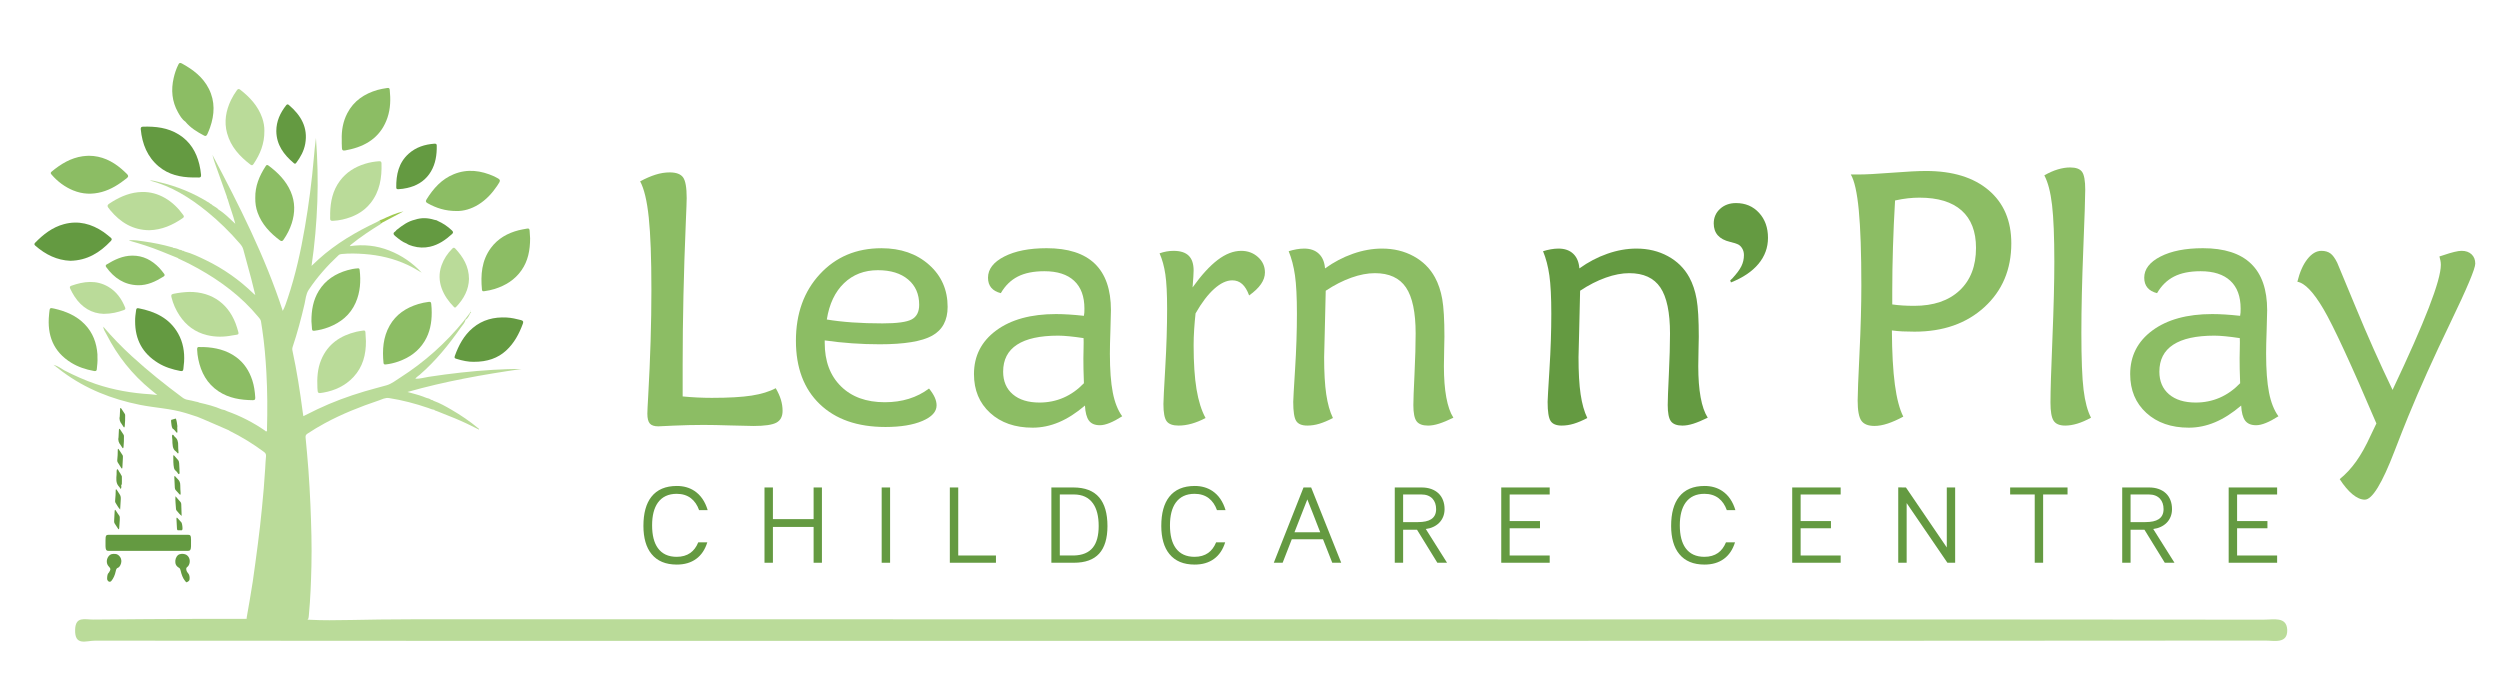 <svg xmlns="http://www.w3.org/2000/svg" id="Layer_1" viewBox="0 0 169.556 46.222"><defs><style>.cls-1{fill:#9fc850;}.cls-2{fill:#8cbd64;}.cls-3{fill:#badb99;}.cls-4{fill:#649a41;}</style></defs><polygon class="cls-1" points="6.949 22.15 6.95 22.148 6.94 22.145 6.947 22.152 6.947 22.152 6.951 22.157 6.95 22.148 6.949 22.15"></polygon><path class="cls-4" d="m30.842,24.157c-.047.132.029.152.114.179.413.133.836.211,1.165.203.934.008,1.653-.256,2.204-.762.55-.504.886-1.139,1.139-1.828.053-.144.001-.207-.133-.241-.321-.082-.643-.158-.975-.174-.848-.043-1.624.148-2.288.705-.611.512-.963,1.185-1.227,1.918"></path><path class="cls-4" d="m2.404,16.671c.69.6,1.473.982,2.368,1.016,1.152-.023,2.01-.562,2.748-1.345.087-.092.072-.16-.02-.232-.158-.122-.307-.258-.472-.371-.819-.559-1.708-.799-2.688-.537-.787.21-1.404.694-1.962,1.266-.086.088-.038.146.026.202"></path><path class="cls-4" d="m10.774,11.295c.665.555,1.464.73,2.309.742.125,0,.251-.006.375.002.138.009.192-.037.178-.182-.022-.243-.061-.484-.119-.721-.208-.845-.631-1.541-1.386-2.012-.749-.468-1.577-.559-2.433-.533-.124.004-.163.06-.151.178.097.994.443,1.872,1.227,2.527"></path><path class="cls-2" d="m24.121,20.53c.314-.713.361-1.462.271-2.228-.012-.1-.057-.106-.134-.101-.232.015-.459.058-.681.121-.817.233-1.497.66-1.951,1.396-.391.633-.507,1.337-.504,2.069.013.175.027.349.039.524.007.102.047.135.158.121.332-.04.652-.119.963-.238.827-.318,1.476-.839,1.84-1.665"></path><path class="cls-2" d="m6.609,24.036c-.054-.774-.31-1.468-.853-2.034-.566-.591-1.29-.89-2.07-1.07-.309-.071-.312-.055-.345.266-.005.05-.009.1-.014.149-.139,1.381.284,2.504,1.505,3.255.469.289.986.457,1.525.556.093.017.194.03.208-.112.027-.274.063-.547.044-.824,0-.062.004-.125-0-.188"></path><path class="cls-3" d="m12.824,19.8c-.323.009-.688.051-1.051.125-.165.034-.177.101-.141.246.111.442.294.85.544,1.228.45.679,1.06,1.133,1.86,1.329.572.14,1.142.134,1.712.023.485-.094.502.032.328-.534-.476-1.553-1.652-2.434-3.252-2.418"></path><path class="cls-3" d="m7.479,14.259c.686.826,1.538,1.345,2.644,1.355.853-.022,1.592-.35,2.277-.826.089-.062.087-.122.029-.203-.338-.473-.744-.874-1.251-1.163-.476-.272-.99-.412-1.541-.402-.742.014-1.402.279-2.025.661-.389.239-.406.25-.133.578"></path><path class="cls-4" d="m9.397,20.907c-.121-.024-.153.028-.167.134-.034.248-.072.495-.066.746-.002,1.249.5,2.176,1.556,2.828.462.285.976.443,1.508.545.126.024.203.002.21-.15.006-.156.038-.31.047-.466.041-.676-.07-1.33-.402-1.921-.586-1.043-1.563-1.498-2.686-1.716"></path><path class="cls-2" d="m33.293,16.818c-.629.851-.7,1.822-.606,2.828.012.13.094.111.174.101.235-.032.468-.079.695-.151.735-.233,1.362-.62,1.811-1.262.445-.636.585-1.357.586-2.171-.009-.14-.026-.333-.034-.527-.005-.116-.06-.154-.167-.133-.19.037-.383.064-.571.112-.759.195-1.414.561-1.889,1.203"></path><path class="cls-3" d="m15.404,9.041c.248.915.854,1.565,1.583,2.124.114.088.167.02.222-.062.435-.653.73-1.352.722-2.228.006-.26-.041-.585-.155-.901-.285-.796-.832-1.383-1.484-1.891-.101-.078-.159-.054-.228.041-.149.209-.284.426-.396.658-.347.723-.48,1.474-.266,2.261"></path><path class="cls-2" d="m13.819,23.538c-.104,0-.194.01-.28-.002-.133-.018-.175.029-.17.163.009.226.035.45.081.67.185.896.593,1.655,1.376,2.174.707.469,1.504.589,2.329.599.143.002.164-.079.156-.194-.025-.394-.077-.783-.201-1.162-.209-.635-.554-1.173-1.1-1.57-.658-.478-1.412-.648-2.191-.678"></path><path class="cls-2" d="m28.999,13.782c.583.327,1.198.53,1.969.53.469.009.991-.137,1.471-.433.526-.323.935-.766,1.278-1.274.273-.404.271-.406-.171-.628-.011-.006-.023-.011-.034-.017-.89-.398-1.801-.524-2.728-.149-.829.335-1.393.969-1.854,1.712-.081.131-.052.191.07.259"></path><path class="cls-2" d="m18.203,11.224c-.106-.079-.148-.009-.191.056-.425.652-.713,1.349-.698,2.144-.007.341.041.674.158.995.291.802.851,1.388,1.52,1.887.114.085.175.042.242-.055.237-.342.425-.709.552-1.105.231-.722.237-1.439-.067-2.146-.322-.748-.874-1.299-1.515-1.777"></path><path class="cls-2" d="m29.079,20.474c-.242.032-.482.077-.714.149-.823.253-1.505.694-1.94,1.463-.447.792-.5,1.649-.414,2.529.01.108.08.109.161.101.287-.03.566-.099.838-.193.747-.262,1.367-.69,1.787-1.38.363-.597.483-1.252.483-1.938.002-.201-.012-.4-.032-.599-.012-.121-.064-.146-.169-.132"></path><path class="cls-2" d="m4.971,12.916c.629.259,1.274.283,1.929.106.641-.174,1.182-.528,1.696-.934.13-.102.119-.189.013-.289-.117-.112-.234-.227-.357-.332-.641-.549-1.363-.9-2.227-.903-.137.01-.276.012-.411.032-.816.114-1.486.526-2.107,1.039-.09.075-.084.121-.008.208.408.472.895.836,1.471,1.074"></path><path class="cls-3" d="m22.391,14.795c-.012.139.041.192.181.183.219-.013.436-.037.65-.086.751-.172,1.415-.498,1.906-1.113.636-.795.777-1.728.746-2.707-.004-.119-.064-.143-.171-.136-.32.022-.634.078-.94.171-.688.211-1.275.575-1.71,1.159-.488.655-.645,1.412-.661,2.21,0,.107.007.214-.002.319"></path><path class="cls-3" d="m21.93,26.627c.789-.14,1.489-.465,2.043-1.057.639-.685.854-1.522.845-2.435-.011-.2-.023-.4-.033-.599-.005-.096-.051-.133-.144-.117-.154.026-.31.043-.462.079-1.093.262-1.946.829-2.394,1.903-.254.609-.288,1.249-.258,1.897.018.388.021.398.404.329"></path><path class="cls-2" d="m23.18,9.755c.002.088.012.175.009.263-.005.16.072.215.221.185.134-.027.269-.053.402-.086,1.19-.292,2.068-.947,2.47-2.146.205-.611.215-1.239.152-1.874-.013-.126-.062-.146-.184-.126-.216.035-.431.067-.643.128-.89.258-1.612.737-2.05,1.577-.293.562-.398,1.168-.378,1.797,0,.094-.001.188 0.0.282"></path><path class="cls-3" d="m8.388,21.033c.084-.03.146-.06.1-.173-.239-.59-.59-1.089-1.149-1.414-.82-.476-1.658-.363-2.5-.067-.113.04-.123.101-.076.2.086.181.18.356.289.525.492.76,1.183,1.162,1.986,1.182.537-.003.947-.109,1.35-.253"></path><path class="cls-3" d="m30.936,20.815c.52-.542.855-1.166.872-1.897-.007-.855-.398-1.493-.934-2.065-.079-.084-.136-.054-.202.012-.324.323-.569.696-.724,1.127-.396,1.107.134,2.114.835,2.823.055.056.092.063.152.001"></path><path class="cls-4" d="m27.019,12.832c.201-.008.399-.039.595-.082.608-.135,1.128-.427,1.494-.935.361-.502.496-1.086.512-1.7,0-.069-.005-.138.001-.207.01-.118-.029-.173-.158-.163-.654.049-1.255.237-1.75.683-.679.611-.848,1.417-.839,2.285.001.107.059.122.146.119"></path><path class="cls-2" d="m10.806,18.169c-.503-.518-1.094-.84-1.84-.832-.646.006-1.197.273-1.731.597-.077.047-.085.109-.027.188.532.731,1.213,1.198,2.144,1.223.652.015,1.204-.256,1.736-.586.09-.055.101-.119.037-.198-.106-.132-.203-.271-.321-.391"></path><path class="cls-4" d="m19.928,11.066c.06.051.11.051.158-.013.292-.389.526-.808.614-1.291.203-1.116-.293-1.946-1.105-2.639-.065-.055-.121-.068-.187.017-.404.515-.668,1.081-.668,1.752.012.935.51,1.603,1.189,2.174"></path><path class="cls-2" d="m12.572,8.253l.009-.007-.007.009c.344.419.797.692,1.268.941.131.069.184-.017.228-.113.063-.143.124-.287.176-.434.309-.885.35-1.768-.081-2.626-.398-.794-1.071-1.302-1.83-1.718-.139-.076-.186-.029-.241.08-.145.287-.243.591-.315.901-.186.809-.12,1.593.292,2.327.133.237.268.478.502.639m-.356-1.166c.035-.004.053.013.059.04-.006-.027-.024-.044-.059-.04-.029.007-.04.025-.041.047.001-.022.012-.04.041-.047"></path><path class="cls-4" d="m30.654,15.632c-.286-.277-.612-.492-.975-.653-.062-.058-.147-.041-.218-.07-.437-.137-.876-.158-1.315-.01-.475.108-.855.387-1.227.681-.048.029-.062.086-.114.117-.149.09-.146.193-.011.304.245.201.486.407.789.519.124.094.274.126.416.175.386.111.775.126,1.167.037.585-.133,1.055-.463,1.491-.858.1-.09.086-.155-.003-.242"></path><path class="cls-1" d="m25.932,15.095c.478-.254.957-.507,1.435-.76-.521.113-.999.336-1.478.559-.057.006-.106.03-.148.068.011.075.022.151.034.227.058-.022.114-.046.156-.094"></path><path class="cls-1" d="m6.925,22.141c.005.002.01.003.015.005-.002-.002-.004-.004-.006-.005-.002-.001-.006 0-.009.001"></path><path class="cls-1" d="m31.937,21.088c.001-.003-.002-.009-.005-.011-.002-.002-.007-0-.01-.001-.002.004-.007.009-.005.011.006.016.013.017.02.001"></path><path class="cls-4" d="m10.067,36.27c.895,0,1.79,0,2.685 0.0.165,0,.203.062.204.342.001.148.003.296-.001.444-.005.219-.056.303-.186.303-1.809.001-3.618.001-5.427,0-.135,0-.184-.09-.186-.319-.001-.135-0-.271,0-.406 0-.305.035-.364.215-.364.519,0,1.038 0,1.557 0h1.139Z"></path><path class="cls-4" d="m12.355,37.563c.14.007.262.024.372.136.18.181.193.495.03.704-.044.056-.124.077-.126.173-.002.134.064.231.128.303.089.102.112.25.099.405-.011.129-.098.144-.159.191-.068.052-.111-.032-.154-.085-.144-.175-.234-.418-.295-.692-.02-.088-.045-.151-.104-.186-.211-.12-.268-.272-.256-.482.011-.19.136-.395.286-.439.064-.019.131-.022.181-.03"></path><path class="cls-4" d="m8.233,38.05c.003.185-.112.421-.235.456-.089.025-.124.112-.148.233-.056.274-.158.491-.297.661-.08.098-.211.064-.274-.064-.032-.067-.004-.357.043-.425.023-.034.052-.057.074-.092.123-.195.12-.257-.02-.4-.164-.168-.177-.456-.029-.666.138-.197.304-.193.472-.183.132.008.247.079.344.234.046.073.059.163.071.247"></path><path class="cls-4" d="m12.173,31.852c-.015.099.034.238-.017.289-.056.055-.107-.074-.154-.13-.07-.086-.174-.13-.202-.271-.051-.257-.049-.53-.047-.8 0-.088.033-.072.062-.039.085.096.168.2.254.292.051.054.075.129.081.22.01.146.016.293.024.44"></path><path class="cls-4" d="m12.32,34.991c-.14-.114-.245-.248-.353-.377-.017-.02-.03-.065-.031-.1-.011-.274-.059-.544-.036-.858.124.141.239.27.352.403.029.035.04.097.042.154.009.248.017.495.025.777"></path><path class="cls-4" d="m11.825,32.424c.006-.043-.016-.106.018-.135.03-.025.045.034.067.056.052.053.104.107.157.16.096.097.165.212.16.423-.004.171.014.344.023.516.006.117-.022.14-.079.078-.086-.094-.174-.186-.258-.285-.03-.035-.054-.084-.057-.158-.008-.217-.02-.434-.031-.655"></path><path class="cls-4" d="m12.101,30.595c-.007.059.025.12-.013.151-.032.025-.056-.027-.082-.053-.029-.03-.057-.068-.089-.089-.227-.146-.222-.478-.228-.796-.002-.106-.048-.255.003-.308.063-.065.114.092.175.138.154.116.233.31.218.605-.006.12.01.243.017.352"></path><path class="cls-4" d="m8.123,35.272c-.01.151-.024.336-.037.52-.007.104-.027.146-.083.06-.076-.118-.153-.235-.229-.352-.028-.043-.038-.095-.034-.156.011-.217.022-.435.034-.652.006-.12.029-.153.089-.052.07.117.147.225.224.331.057.077.031.176.035.302"></path><path class="cls-4" d="m8.039,29.654c.009-.185.014-.333.024-.479.006-.1.033-.126.082-.052.079.121.157.243.237.362.019.029.024.066.024.103.002.238-.003.475-.027.71-.012.121-.046.137-.098.043-.031-.056-.064-.11-.101-.155-.117-.144-.191-.314-.14-.532"></path><path class="cls-4" d="m8.122,28.241c.009-.185.015-.333.024-.479.006-.1.033-.126.081-.052.079.121.157.242.237.362.019.029.024.066.024.103.002.237-.003.475-.027.71-.012.12-.046.137-.098.043-.031-.056-.064-.11-.101-.155-.117-.144-.191-.314-.14-.532"></path><path class="cls-4" d="m8.15,34.559c-.133-.14-.221-.31-.318-.464-.037-.059-.025-.148-.018-.22.018-.196.033-.392.033-.591,0-.034-.009-.082.023-.093.025-.009.041.017.058.046.063.103.128.202.193.299.059.088.08.193.07.325-.017.221-.027.443-.042.698"></path><path class="cls-4" d="m8.219,32.223c.004.035.018.039.036.036.025.113,0,.23.012.344l-.004.23c-.004.008-.007.017-.01.027-.038.033-.041.082-.023.141-.002.035-.004.07-.007.104-.024-.018-.009.111-.054.032-.043-.076-.1-.133-.151-.198-.158-.205-.136-.48-.111-.759.012-.123-.02-.308.042-.35.057-.039.104.147.167.213.041.042.069.118.102.179"></path><path class="cls-4" d="m8.333,31.096c-.01.194-.022.392-.031.589-.005.113-.035.117-.078.052-.082-.125-.161-.254-.241-.381-.028-.044-.037-.098-.03-.157.025-.221.034-.444.034-.668-0-.086.018-.128.066-.056.089.131.176.262.262.398.039.061.012.146.018.223"></path><path class="cls-4" d="m12.201,35.965c-.185-.005-.198.058-.209-.309-.004-.147-.013-.294-.023-.441-.006-.105.013-.138.07-.077.09.097.181.193.269.298.046.056.094.429.061.487-.049.086-.118.023-.168.043"></path><path class="cls-4" d="m11.604,28.598c.027.163.022.347.106.475l-.002-.004c.099.045.171.165.254.254.047.05.067.04.069-.059.002-.121-.018-.243,0-.364-.022-.167-.041-.336-.094-.486-.006-.009-.012-.017-.018-.027-.104.034-.209.065-.312.092-.001.04.001.079-.003.119"></path><path class="cls-2" d="m46.299,26.887c.333.032.665.056.994.072.329.016.656.024.982.024,1.144,0,2.045-.052,2.704-.154.659-.104,1.203-.27,1.632-.501.159.27.276.53.352.781.075.25.113.502.113.756,0,.381-.139.647-.417.798-.278.151-.798.227-1.56.227-.27,0-.782-.012-1.536-.035-.755-.024-1.37-.036-1.847-.036-.675,0-1.354.017-2.036.048-.683.032-1.029.048-1.037.048-.27,0-.46-.064-.571-.191-.111-.127-.167-.349-.167-.667,0-.159.02-.571.059-1.239.143-2.517.215-4.907.215-7.17,0-2.128-.059-3.76-.179-4.895-.119-1.135-.314-1.953-.584-2.453.365-.198.712-.349,1.042-.453s.649-.155.959-.155c.444,0,.748.113.911.339.163.226.244.693.244,1.399,0,.206-.02.755-.059,1.644-.143,3.407-.214,6.622-.214,9.647v2.167Z"></path><path class="cls-2" d="m63.009,26.351c.174.215.303.415.387.601.083.186.125.367.125.542,0,.429-.32.78-.959,1.054-.639.274-1.475.411-2.507.411-1.898,0-3.385-.518-4.461-1.554s-1.613-2.467-1.613-4.293c0-1.842.541-3.349,1.625-4.52,1.084-1.171,2.475-1.757,4.174-1.757,1.31,0,2.386.373,3.228,1.12.841.746,1.262,1.699,1.262,2.858,0,.913-.35,1.564-1.048,1.953-.699.389-1.886.584-3.561.584-.628,0-1.253-.022-1.875-.066-.624-.043-1.241-.109-1.852-.197v.167c0,1.239.365,2.22,1.096,2.942.73.723,1.722,1.084,2.977,1.084.588,0,1.132-.077,1.632-.232.5-.155.956-.387,1.369-.697m-6.932-4.681c.524.087,1.101.153,1.733.197.631.044,1.312.066,2.043.066.992,0,1.655-.091,1.989-.274.333-.183.5-.512.5-.988,0-.723-.25-1.294-.75-1.715-.5-.421-1.183-.631-2.049-.631-.922,0-1.688.294-2.299.881-.612.588-1,1.41-1.167,2.465"></path><path class="cls-2" d="m76.11,28.233c-.31.198-.592.35-.846.452-.254.104-.477.155-.667.155-.342,0-.59-.105-.745-.316-.154-.21-.244-.55-.268-1.018-.596.509-1.185.885-1.768,1.131s-1.177.369-1.781.369c-1.191,0-2.152-.334-2.882-1.001-.731-.667-1.096-1.544-1.096-2.632,0-1.23.502-2.217,1.506-2.959,1.005-.742,2.356-1.113,4.056-1.113.277,0,.574.01.887.03s.649.049,1.007.089c.016-.072.025-.145.029-.22.004-.075.006-.165.006-.268,0-.826-.232-1.455-.697-1.888-.464-.433-1.137-.649-2.019-.649-.731,0-1.332.121-1.804.363-.472.242-.856.618-1.15,1.125-.285-.071-.502-.194-.649-.369-.147-.174-.22-.402-.22-.679,0-.58.367-1.058,1.102-1.435.734-.377,1.693-.566,2.876-.566,1.453,0,2.543.352,3.269,1.054.727.703,1.09,1.753,1.09,3.15,0,.262-.012.719-.035,1.37-.024.651-.036,1.175-.036,1.572,0,1.096.066,1.977.197,2.644.131.667.343,1.204.638,1.608m-2.62-5.3c-.366-.056-.693-.097-.983-.125-.29-.028-.538-.042-.744-.042-1.231,0-2.161.204-2.787.613-.628.409-.941,1.018-.941,1.828,0,.651.218,1.163.655,1.536.437.373,1.041.56,1.81.56.58,0,1.122-.109,1.626-.328.504-.218.966-.545,1.388-.982-.016-.397-.026-.721-.03-.971-.004-.25-.006-.49-.006-.721,0-.142.004-.367.012-.673.008-.305.008-.538,0-.697"></path><path class="cls-2" d="m80.885,19.491c.596-.834,1.163-1.455,1.703-1.864.54-.409,1.072-.614,1.596-.614.445,0,.824.141,1.137.423.314.282.47.629.47,1.042,0,.27-.089.534-.268.792-.179.258-.447.514-.804.768-.127-.349-.284-.607-.471-.774-.186-.167-.41-.25-.673-.25-.388,0-.797.193-1.226.578-.429.385-.85.939-1.263,1.662-.039.357-.071.721-.095,1.089-.024.369-.036.729-.036,1.078,0,1.191.065,2.184.196,2.978.132.794.336,1.445.614,1.953-.318.166-.629.294-.935.381-.305.087-.605.131-.899.131-.389,0-.657-.097-.804-.292-.147-.195-.221-.585-.221-1.173,0-.214.042-1.038.125-2.471.084-1.433.125-2.765.125-3.996,0-1.008-.04-1.782-.119-2.322-.079-.54-.21-1.016-.393-1.429.159-.056.316-.097.47-.125.155-.028.316-.042.482-.042.461,0,.802.11,1.024.328.223.218.334.554.334,1.006,0,.103-.006.244-.018.423-.012.178-.03.419-.053.721"></path><path class="cls-2" d="m89.914,19.717c-.016.874-.038,1.812-.066,2.817-.029,1.004-.042,1.57-.042,1.697,0,1.032.048,1.87.143,2.513.096.643.246,1.179.453,1.608-.334.174-.64.303-.917.387-.278.084-.552.125-.822.125-.366,0-.616-.103-.75-.31-.135-.206-.203-.639-.203-1.298,0-.143.042-.879.125-2.209.084-1.33.125-2.586.125-3.769,0-1.12-.044-1.985-.131-2.596-.087-.611-.23-1.159-.428-1.644.174-.055.351-.099.53-.131.178-.032.351-.048.517-.048.421,0,.755.117,1.001.351.246.234.385.566.417.994.596-.429,1.227-.76,1.893-.994.667-.234,1.326-.351,1.977-.351.794,0,1.507.173,2.139.518.631.345,1.113.824,1.447,1.435.23.421.395.911.494,1.471.099.56.148,1.412.148,2.555,0,.119-.006.401-.017.846-.012.445-.018.83-.018,1.155,0,.818.053,1.52.161,2.108.107.588.267,1.048.482,1.382-.373.182-.697.318-.971.405-.274.087-.522.131-.744.131-.373,0-.633-.097-.78-.292-.147-.195-.22-.562-.22-1.101,0-.326.026-1.026.078-2.102.051-1.076.077-1.991.077-2.746,0-1.437-.218-2.479-.655-3.126-.437-.647-1.14-.971-2.109-.971-.492,0-1.024.101-1.595.304-.572.203-1.152.498-1.739.887"></path><path class="cls-4" d="m107.167,19.717c-.016.874-.038,1.812-.066,2.817-.028,1.004-.042,1.57-.042,1.697,0,1.032.048,1.87.143,2.513.095.643.245,1.179.453,1.608-.334.174-.64.303-.917.387-.278.084-.552.125-.822.125-.366,0-.616-.103-.75-.31-.135-.206-.203-.639-.203-1.298,0-.143.042-.879.125-2.209.084-1.33.125-2.586.125-3.769,0-1.12-.044-1.985-.131-2.596-.087-.611-.23-1.159-.429-1.644.174-.055.352-.099.53-.131.178-.032.351-.048.517-.048.421,0,.754.117,1.0.351.246.234.385.566.417.994.596-.429,1.227-.76,1.894-.994.667-.234,1.326-.351,1.977-.351.794,0,1.506.173,2.138.518.631.345,1.113.824,1.447,1.435.23.421.395.911.494,1.471.099.56.148,1.412.148,2.555,0,.119-.006.401-.017.846-.012.445-.018.83-.018,1.155,0,.818.053,1.52.16,2.108.107.588.268,1.048.483,1.382-.374.182-.697.318-.971.405-.274.087-.522.131-.744.131-.373,0-.633-.097-.78-.292s-.22-.562-.22-1.101c0-.326.026-1.026.078-2.102.051-1.076.077-1.991.077-2.746,0-1.437-.219-2.479-.655-3.126-.436-.647-1.14-.971-2.108-.971-.492,0-1.024.101-1.595.304-.572.203-1.152.498-1.739.887"></path><path class="cls-4" d="m117.48,18.894c.302-.326.51-.606.625-.84.115-.234.173-.486.173-.756,0-.174-.043-.331-.131-.47-.087-.139-.199-.232-.333-.28-.096-.04-.254-.087-.477-.143-.739-.174-1.108-.591-1.108-1.251,0-.397.143-.727.429-.988.286-.262.647-.393,1.084-.393.634,0,1.155.22,1.56.661s.607,1.006.607,1.697c0,.659-.214,1.246-.643,1.763-.429.516-1.052.937-1.87,1.262l-.048-.143.131-.119Z"></path><path class="cls-2" d="m129.087,28.256c-.381.207-.734.363-1.06.471-.326.107-.623.161-.893.161-.429,0-.727-.119-.893-.357-.166-.238-.25-.694-.25-1.37,0-.413.042-1.482.125-3.21.084-1.727.125-3.253.125-4.579,0-2.2-.057-3.902-.173-5.109-.115-1.207-.296-2.017-.542-2.429h.512c.493,0,1.249-.04,2.27-.119,1.019-.079,1.792-.119,2.316-.119,1.81,0,3.227.435,4.252,1.304,1.024.869,1.536,2.071,1.536,3.603,0,1.77-.608,3.212-1.822,4.324-1.215,1.111-2.795,1.667-4.74,1.667-.301,0-.576-.006-.822-.018-.246-.012-.484-.034-.715-.066.008,1.509.076,2.735.203,3.68.127.945.317,1.667.571,2.167m-.75-7.61c.222.032.455.056.697.071.243.016.506.024.792.024,1.31,0,2.337-.347,3.079-1.042.742-.695,1.113-1.657,1.113-2.888,0-1.111-.326-1.957-.976-2.537-.651-.58-1.603-.87-2.858-.87-.247,0-.503.014-.769.042-.266.028-.561.078-.887.149-.064,1.095-.111,2.154-.142,3.174-.032,1.021-.048,2.011-.048,2.972v.905Z"></path><path class="cls-2" d="m141.819,28.328c-.334.183-.645.318-.935.405-.29.087-.562.131-.816.131-.381,0-.644-.109-.786-.328-.143-.218-.214-.629-.214-1.232,0-.755.043-2.19.131-4.306.087-2.116.131-3.861.131-5.234,0-1.699-.052-2.987-.155-3.865-.103-.877-.278-1.546-.524-2.006.318-.183.624-.318.917-.405.294-.087.572-.131.833-.131.398,0,.668.099.81.298.143.198.215.604.215,1.215,0,.508-.044,1.842-.131,4.002-.087,2.159-.131,4.061-.131,5.705,0,1.763.05,3.049.149,3.859.099.81.267,1.441.506,1.894"></path><path class="cls-2" d="m154.527,28.233c-.31.198-.591.35-.846.452-.254.104-.477.155-.667.155-.342,0-.589-.105-.745-.316-.154-.21-.244-.55-.267-1.018-.596.509-1.185.885-1.769,1.131-.584.246-1.177.369-1.781.369-1.191,0-2.152-.334-2.882-1.001-.731-.667-1.096-1.544-1.096-2.632,0-1.23.502-2.217,1.506-2.959,1.005-.742,2.357-1.113,4.056-1.113.277,0,.574.01.887.03s.649.049,1.007.089c.016-.072.025-.145.029-.22.004-.075.006-.165.006-.268,0-.826-.232-1.455-.697-1.888-.464-.433-1.137-.649-2.018-.649-.731,0-1.332.121-1.804.363-.473.242-.856.618-1.15,1.125-.285-.071-.502-.194-.648-.369-.147-.174-.221-.402-.221-.679,0-.58.368-1.058,1.102-1.435.734-.377,1.693-.566,2.876-.566,1.453,0,2.543.352,3.269,1.054.727.703,1.09,1.753,1.09,3.15,0,.262-.012.719-.035,1.37-.024.651-.036,1.175-.036,1.572,0,1.096.066,1.977.197,2.644.131.667.343,1.204.638,1.608m-2.62-5.3c-.366-.056-.693-.097-.983-.125-.29-.028-.537-.042-.744-.042-1.231,0-2.16.204-2.787.613-.628.409-.941,1.018-.941,1.828,0,.651.218,1.163.655,1.536.437.373,1.04.56,1.81.56.58,0,1.122-.109,1.627-.328.503-.218.966-.545,1.387-.982-.016-.397-.026-.721-.03-.971-.004-.25-.006-.49-.006-.721,0-.142.004-.367.012-.673.008-.305.008-.538,0-.697"></path><path class="cls-2" d="m158.684,32.496c.405-.326.776-.725,1.114-1.197.337-.473.665-1.058.982-1.757l.393-.822c-1.707-4.002-2.9-6.582-3.579-7.741-.679-1.159-1.273-1.783-1.781-1.87.159-.651.385-1.163.679-1.536.294-.373.611-.56.952-.56.246,0,.449.058.608.173.159.115.314.328.465.637.04.08.456,1.082,1.25,3.007.794,1.926,1.628,3.797,2.502,5.615,1.095-2.311,1.915-4.169,2.459-5.574.544-1.405.816-2.374.816-2.906,0-.103-.01-.203-.03-.298-.02-.095-.042-.186-.066-.274.056-.016.143-.043.262-.083.58-.198.993-.298,1.239-.298.286,0,.512.08.679.238.167.159.25.369.25.631,0,.342-.562,1.675-1.685,4.002-1.124,2.326-2.082,4.458-2.876,6.396-.238.58-.544,1.353-.917,2.322-.842,2.191-1.513,3.287-2.013,3.287-.262,0-.54-.121-.834-.363-.294-.243-.584-.586-.87-1.031"></path><path class="cls-4" d="m47.359,36.782h.612c-.153.493-.405.868-.757,1.124-.352.257-.789.385-1.312.385-.754,0-1.325-.238-1.712-.714-.185-.225-.323-.498-.415-.82-.091-.321-.137-.684-.137-1.087,0-.858.18-1.517.54-1.975.385-.49.961-.736,1.728-.736.46,0,.861.114,1.201.342.418.281.715.713.89,1.299h-.582c-.123-.348-.308-.618-.556-.811-.26-.198-.582-.297-.965-.297-.563,0-.989.2-1.277.601-.26.366-.39.878-.39,1.536,0,.668.13,1.183.39,1.543.285.395.711.593,1.277.593.365,0,.673-.087.924-.263.23-.163.41-.403.54-.721"></path><polygon class="cls-4" points="55.181 33.061 55.745 33.061 55.745 38.167 55.181 38.167 55.181 35.738 52.421 35.738 52.421 38.167 51.85 38.167 51.85 33.061 52.421 33.061 52.421 35.208 55.181 35.208 55.181 33.061"></polygon><rect class="cls-4" x="59.797" y="33.061" width=".571" height="5.106"></rect><polygon class="cls-4" points="64.99 33.061 64.99 37.675 67.548 37.675 67.548 38.167 64.42 38.167 64.42 33.061 64.99 33.061"></polygon><path class="cls-4" d="m72.835,38.167h-1.528v-5.106h1.491c.784,0,1.368.225,1.753.676.373.441.56,1.088.56,1.941,0,.833-.188,1.457-.563,1.87-.376.413-.946.619-1.712.619m-.957-.492h.957c.578-.015,1.007-.194,1.284-.537.263-.328.395-.815.395-1.461,0-.663-.129-1.175-.387-1.536-.288-.403-.721-.605-1.299-.605h-.95v4.137Z"></path><path class="cls-4" d="m82.482,36.782h.612c-.153.493-.405.868-.757,1.124-.352.257-.789.385-1.312.385-.754,0-1.325-.238-1.712-.714-.185-.225-.323-.498-.415-.82-.091-.321-.137-.684-.137-1.087,0-.858.18-1.517.54-1.975.385-.49.961-.736,1.728-.736.46,0,.861.114,1.201.342.418.281.715.713.89,1.299h-.582c-.123-.348-.308-.618-.556-.811-.26-.198-.582-.297-.965-.297-.563,0-.989.2-1.277.601-.26.366-.39.878-.39,1.536,0,.668.13,1.183.39,1.543.285.395.711.593,1.277.593.365,0,.673-.087.924-.263.23-.163.41-.403.54-.721"></path><path class="cls-4" d="m87.612,36.575l-.62,1.592h-.6l2.016-5.106h.518l2.039,5.106h-.608c-.108-.262-.267-.667-.477-1.213l-.15-.38h-2.118Zm1.055-2.707l-.872,2.23h1.746l-.113-.285-.342-.882c-.18-.456-.32-.81-.42-1.063"></path><path class="cls-4" d="m98.145,38.167h-.661l-1.378-2.238h-.943v2.238h-.567v-5.106h1.817c.243,0,.461.034.655.103.194.069.359.169.497.299.133.128.234.282.304.464.07.181.105.382.105.603,0,.188-.032.361-.096.518-.064.158-.154.296-.272.413-.113.113-.247.205-.402.276-.155.072-.323.118-.503.141l1.442,2.291Zm-.744-3.635c0-.296-.083-.534-.248-.714-.18-.188-.429-.282-.747-.282h-1.243v1.874h1.003c.398,0,.696-.064.893-.192.228-.143.342-.372.342-.687"></path><polygon class="cls-4" points="104.446 35.828 102.389 35.828 102.389 37.675 105.104 37.675 105.104 38.167 101.818 38.167 101.818 33.061 105.104 33.061 105.104 33.538 102.389 33.538 102.389 35.34 104.446 35.34 104.446 35.828"></polygon><path class="cls-4" d="m117.061,36.782h.612c-.153.493-.405.868-.757,1.124-.352.257-.789.385-1.312.385-.754,0-1.325-.238-1.712-.714-.185-.225-.323-.498-.415-.82-.091-.321-.137-.684-.137-1.087,0-.858.18-1.517.54-1.975.385-.49.961-.736,1.728-.736.46,0,.861.114,1.201.342.418.281.715.713.89,1.299h-.582c-.123-.348-.308-.618-.556-.811-.26-.198-.582-.297-.965-.297-.563,0-.989.2-1.277.601-.26.366-.39.878-.39,1.536,0,.668.13,1.183.39,1.543.285.395.711.593,1.277.593.365,0,.673-.087.924-.263.23-.163.41-.403.54-.721"></path><polygon class="cls-4" points="124.18 35.828 122.123 35.828 122.123 37.675 124.838 37.675 124.838 38.167 121.552 38.167 121.552 33.061 124.838 33.061 124.838 33.538 122.123 33.538 122.123 35.34 124.18 35.34 124.18 35.828"></polygon><polygon class="cls-4" points="132.603 38.167 132.078 38.167 129.314 34.12 129.314 38.167 128.743 38.167 128.743 33.057 129.265 33.061 132.036 37.131 132.036 33.061 132.603 33.061 132.603 38.167"></polygon><polygon class="cls-4" points="138 33.538 136.333 33.534 136.333 33.061 140.226 33.061 140.226 33.534 138.57 33.538 138.57 38.167 138 38.167 138 33.538"></polygon><path class="cls-4" d="m147.482,38.167h-.661l-1.378-2.238h-.943v2.238h-.567v-5.106h1.817c.243,0,.461.034.655.103.194.069.359.169.497.299.133.128.234.282.304.464.07.181.105.382.105.603,0,.188-.032.361-.096.518-.064.158-.154.296-.272.413-.113.113-.247.205-.402.276-.155.072-.323.118-.503.141l1.442,2.291Zm-.744-3.635c0-.296-.083-.534-.248-.714-.18-.188-.429-.282-.747-.282h-1.243v1.874h1.003c.398,0,.696-.064.893-.192.228-.143.342-.372.342-.687"></path><polygon class="cls-4" points="153.783 35.828 151.725 35.828 151.725 37.675 154.44 37.675 154.44 38.167 151.154 38.167 151.154 33.061 154.44 33.061 154.44 33.538 151.725 33.538 151.725 35.34 153.783 35.34 153.783 35.828"></polygon><path class="cls-3" d="m153.571,42.028c-3.612-.024-121.717-.027-125.329-.028-3.831-.001-5.566.121-7.16.037-.072-.004-.153-.007-.238-.011.078-.03.085-.106.104-.307.104-1.11.147-2.223.173-3.337.033-1.371-.01-2.742-.066-4.112-.033-.807-.082-1.613-.139-2.418-.052-.724-.124-1.446-.19-2.169-.01-.114.006-.193.115-.265.386-.255.782-.494,1.189-.714,1.168-.632,2.397-1.119,3.654-1.542.225-.075.44-.204.701-.164.904.14,1.783.373,2.647.668.137.045.267.114.414.125.038.058.106.06.162.083.412.164.826.324,1.235.495.558.232,1.104.491,1.645.769.012-.064-.032-.075-.059-.098-.568-.472-1.179-.885-1.817-1.256-.388-.225-.78-.445-1.204-.599-.048-.042-.104-.065-.168-.068-.094-.075-.206-.106-.321-.131-.076-.03-.152-.06-.229-.089-.342-.13-.7-.208-1.053-.312,2.539-.723,5.126-1.181,7.731-1.558-.638-.01-1.273.018-1.909.055-1.467.086-2.926.253-4.378.475-.304.046-.601.143-.913.131.076-.116.198-.181.299-.269,1.085-.942,1.98-2.049,2.799-3.22.111-.159.263-.299.302-.503,0,0,.003-.007.003-.007.179-.102.235-.292.33-.455.028-.022.072-.061.043-.083-.034-.026-.052.028-.064.06-.114.149-.227.298-.341.447-.032.021-.06.044-.066.085-1.237,1.524-2.682,2.815-4.337,3.872-.3.191-.583.423-.93.52-.498.14-1.001.267-1.498.415-1.091.326-2.157.717-3.185,1.207-.314.15-.625.308-.949.469-.016-.102-.032-.188-.043-.274-.182-1.401-.4-2.796-.698-4.178-.016-.075-.02-.144.006-.22.324-.964.586-1.946.816-2.937.075-.324.087-.667.284-.964.576-.865,1.261-1.633,2.018-2.34.066-.062.136-.077.219-.085.513-.05,1.025-.037,1.538.001,1.02.075,2.0.304,2.928.737.332.154.646.341.961.529-.622-.665-1.353-1.17-2.2-1.503-.851-.336-1.734-.434-2.683-.297.045-.058.056-.08.073-.094.642-.522,1.33-.979,2.034-1.41-.012-.075-.023-.151-.034-.227-.094-0-.163.061-.24.098-1.421.669-2.765,1.458-3.938,2.516-.155.14-.305.286-.485.455.216-1.473.339-2.912.392-4.357.052-1.442.015-2.881-.094-4.319-.06.447-.103.893-.142,1.339-.136,1.577-.339,3.146-.607,4.707-.28,1.639-.639,3.26-1.17,4.839-.095.282-.184.569-.332.843-1.211-3.716-2.962-7.161-4.77-10.58.059.255.145.498.232.742.247.693.494,1.385.741,2.077.006.068.023.132.062.189.154.547.368,1.076.516,1.665-.387-.358-.723-.709-1.139-.965-.048-.065-.113-.11-.18-.151-.078-.049-.156-.098-.233-.146-.04-.05-.092-.084-.152-.106-.014-.013-.026-.028-.041-.037-1.066-.673-2.217-1.145-3.444-1.428-.203-.047-.403-.119-.62-.101,1.475.374,2.728,1.163,3.891,2.105.807.654,1.547,1.383,2.228,2.172.104.12.19.243.232.399.176.657.359,1.313.534,1.97.095.357.179.717.279,1.12-.068-.055-.098-.076-.124-.101-.96-.931-2.04-1.69-3.244-2.272-.461-.223-.923-.445-1.42-.579-.05-.041-.107-.058-.17-.057-.043-.057-.108-.05-.168-.059-.14-.074-.289-.115-.445-.133-.021-.041-.064-.035-.098-.045-.619-.174-1.248-.302-1.884-.391-.331-.046-.661-.107-1.008-.077.016.015.023.027.031.029.727.205,1.446.433,2.147.717.38.154.761.307,1.142.462.018.031.041.056.08.057.44.196.868.417,1.288.652,1.542.862,2.938,1.904,4.072,3.274.079.096.17.184.189.316.028.192.06.383.088.574.141.948.221,1.901.275,2.857.074,1.296.078,2.592.043,3.888-.002.045.026.111-.031.134-.053.021-.086-.039-.126-.066-.787-.541-1.631-.972-2.529-1.294-.119-.066-.246-.109-.38-.128-.494-.216-1.015-.343-1.538-.463-.069-.046-.153-.046-.23-.067-.17-.039-.339-.089-.511-.115-.141-.021-.262-.067-.375-.151-1.192-.883-2.349-1.809-3.445-2.811-.687-.628-1.332-1.296-1.937-2.004.008.199.133.354.216.518.742,1.464,1.744,2.724,3.016,3.766.131.107.264.214.43.349-.185-.02-.321-.04-.458-.049-1.266-.075-2.505-.289-3.709-.696-.736-.249-1.441-.568-2.131-.922-.237-.148-.467-.308-.743-.383.205.158.411.316.617.474,1.57,1.163,3.34,1.86,5.242,2.242,1.021.205,2.072.245,3.076.549.072.022.144.044.216.066l.611.198c.116.048.234.096.385.158.235.088,1.595.702,1.758.762.009.009.016.02.026.025.826.41,1.609.888,2.348,1.439.107.08.15.16.136.296-.03.28-.041.562-.057.843-.051.893-.131,1.783-.22,2.674-.081.809-.166,1.617-.275,2.423-.116.854-.22,1.71-.348,2.562-.121.803-.266,1.603-.405,2.403-.009.051-.01.087-.005.117-4.422-.01-10.29.05-10.4.05-.599,0-1.205-.232-1.236.674-.04,1.148.744.755,1.347.757,8.596.027,138.595.017,147.191-.006.585-.002,1.528.243,1.491-.731-.035-.915-.946-.685-1.55-.689"></path></svg>